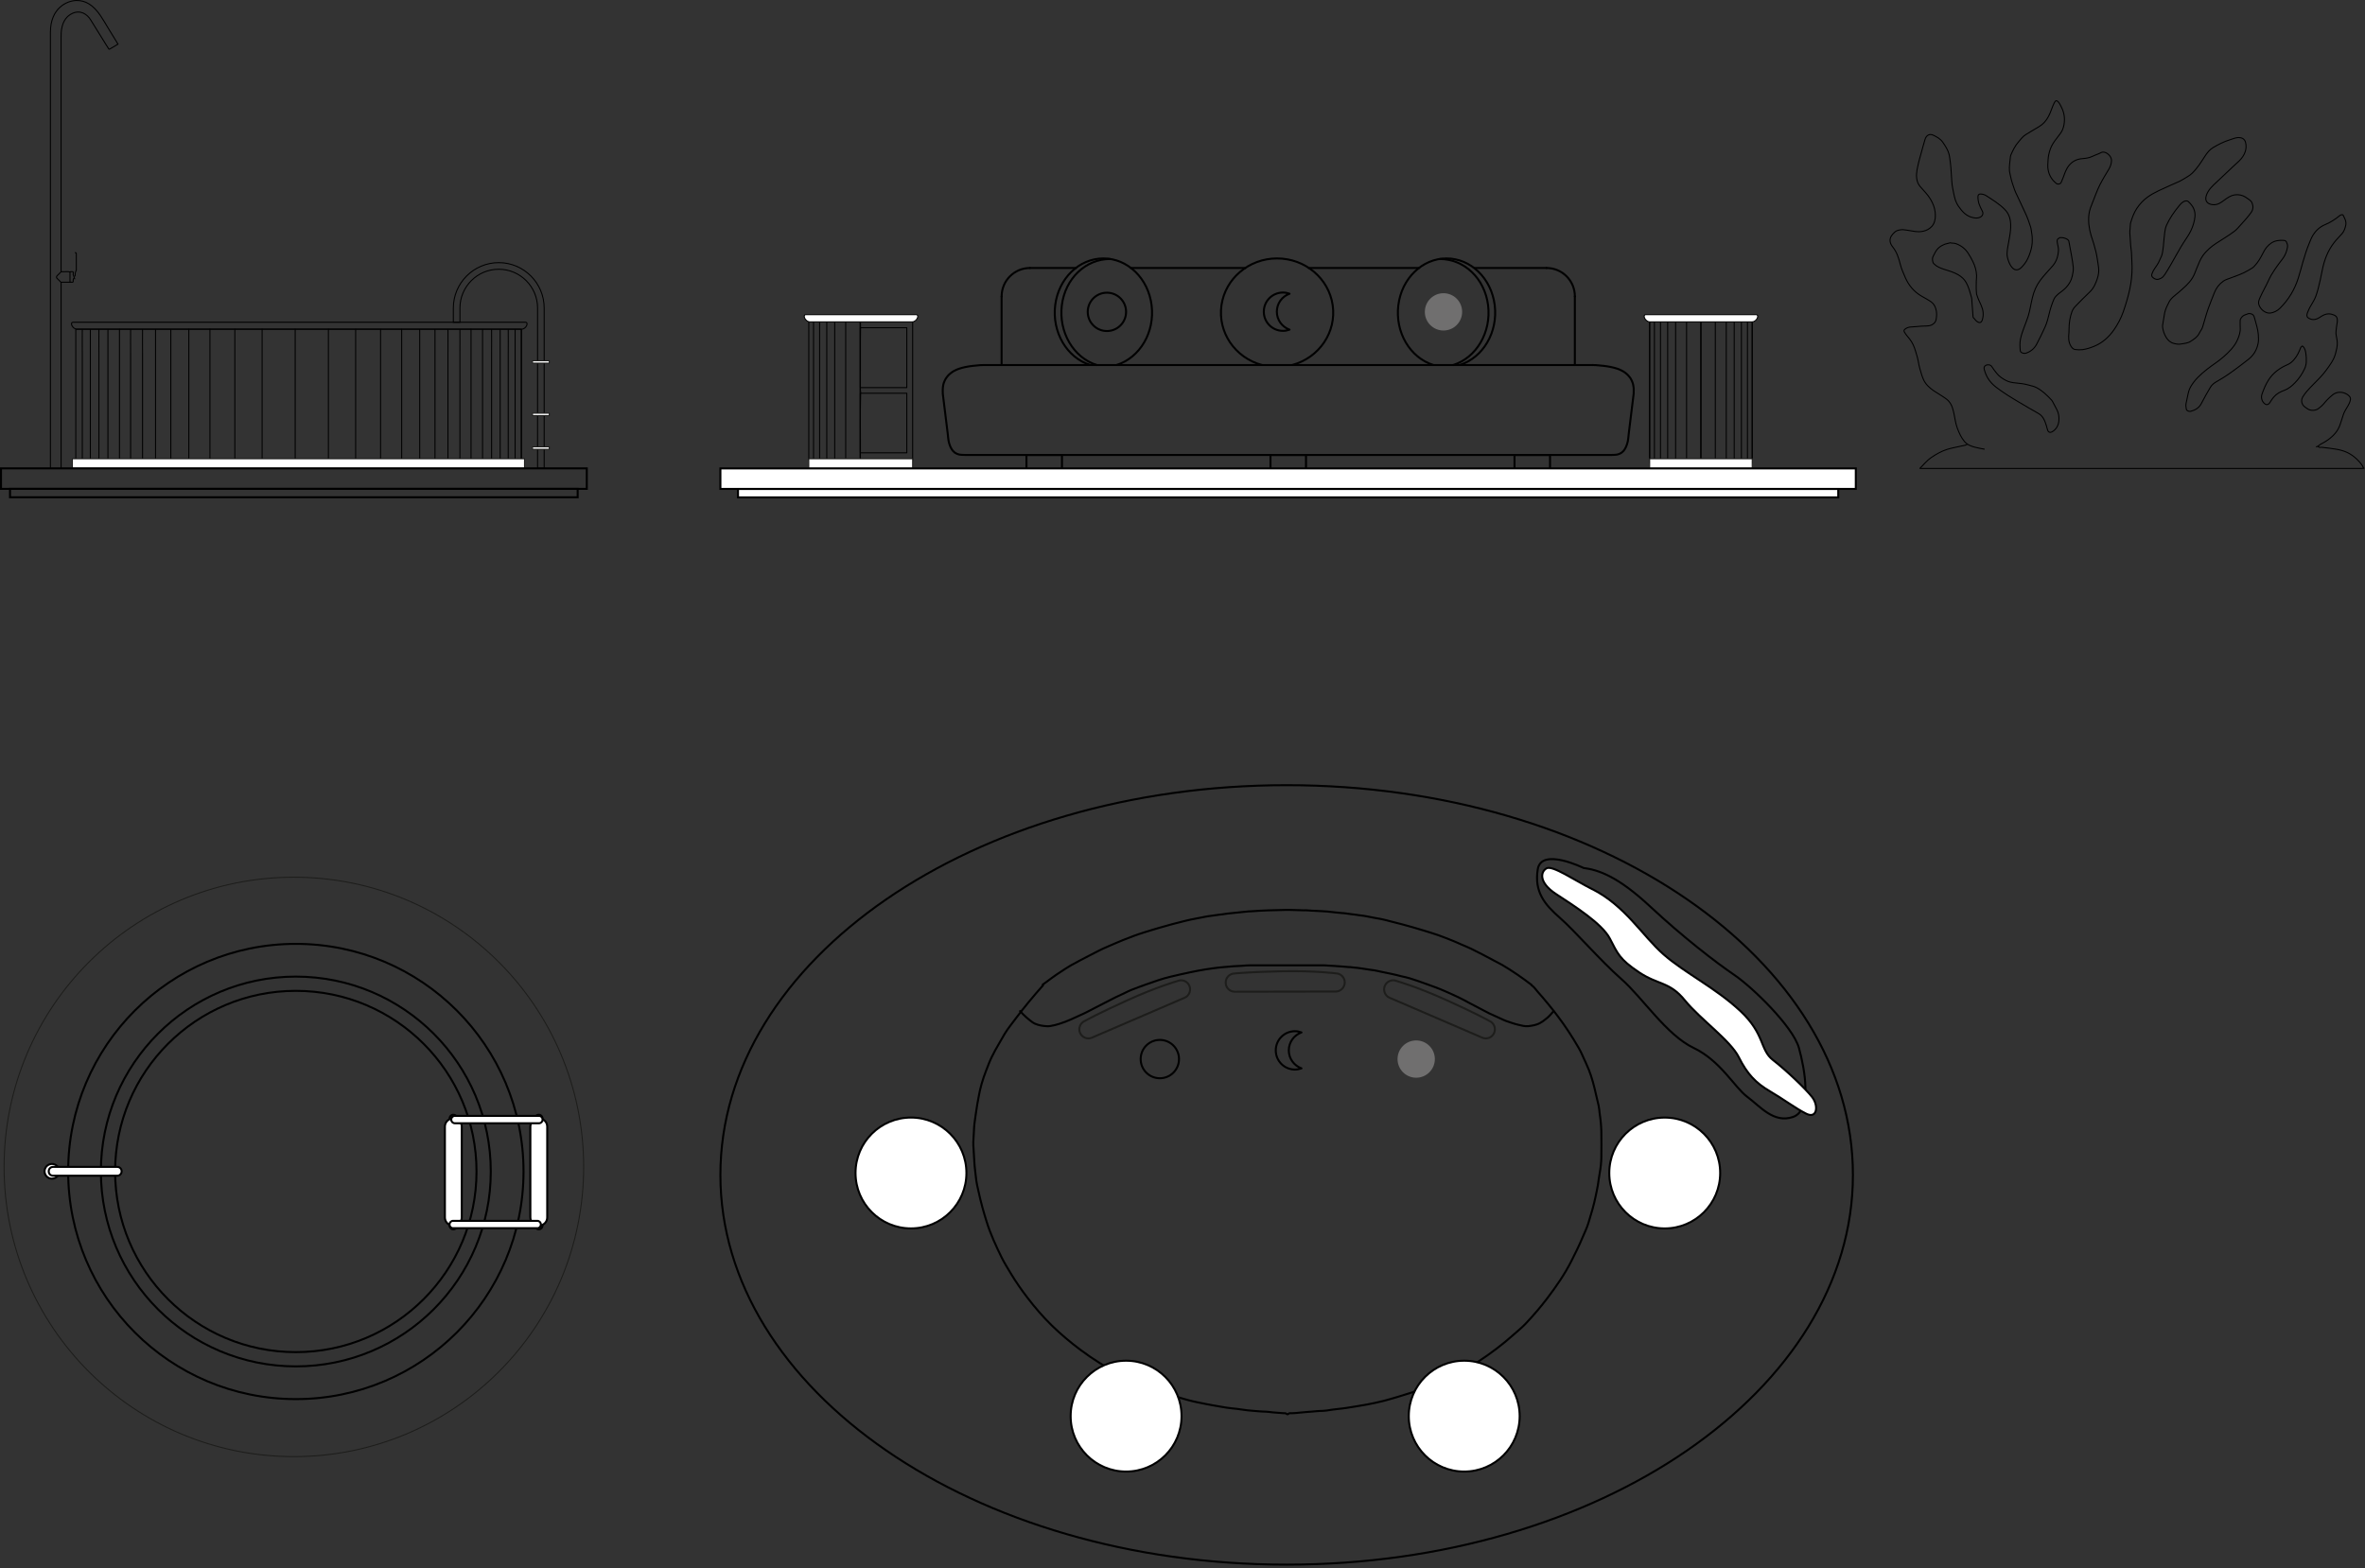 <svg width="588" height="390" viewBox="0 0 588 390" fill="none" xmlns="http://www.w3.org/2000/svg">
<rect x="0" y="0" width="588" height="390" fill="#333333" stroke="none"/>
<path d="M363.526 77.56C363.526 74.996 361.452 72.922 358.888 72.922C356.324 72.922 354.25 74.996 354.25 77.56C354.25 80.124 356.324 82.198 358.888 82.198C361.452 82.198 363.526 80.124 363.526 77.56Z" fill="#706F6F"/>
<path d="M129.238 114.912V115.474" stroke="black" stroke-width="0.25" stroke-linecap="round" stroke-linejoin="round"/>
<path d="M29.345 10.986C29.186 10.741 29.042 10.496 28.898 10.251C28.279 9.243 27.659 8.235 27.04 7.226C26.349 6.103 25.701 4.936 24.952 3.841C23.065 1.105 21.192 0.111 19.031 0.125C16.669 0.154 12.535 1.969 12.535 8.033C12.535 44.058 12.535 80.4 12.535 116.424" stroke="black" stroke-width="0.25" stroke-linecap="round" stroke-linejoin="round"/>
<path d="M29.287 10.986C28.812 11.346 28.264 11.605 27.76 11.922C27.63 12.008 27.501 12.08 27.357 12.152C27.141 12.282 27.097 12.282 26.982 12.08C26.651 11.519 26.291 10.971 25.945 10.424C24.836 8.609 23.683 6.808 22.574 4.993C21.696 3.553 20.039 2.386 17.98 3.337C15.027 4.691 15.185 8.422 15.185 9.3C15.185 28.616 15.185 47.932 15.185 67.248C15.185 67.335 15.157 67.436 15.229 67.522" stroke="black" stroke-width="0.25" stroke-linecap="round" stroke-linejoin="round"/>
<path d="M18.574 69.351C18.415 69.077 18.415 68.731 18.243 68.443C18.142 68.285 18.214 68.04 18.214 67.838C18.214 67.593 18.185 67.565 17.94 67.565C17.753 67.565 17.566 67.521 17.407 67.637C16.946 67.493 16.471 67.593 15.995 67.579C15.751 67.565 15.52 67.593 15.275 67.579C15.189 67.579 15.175 67.608 15.146 67.637C14.815 67.954 14.497 68.27 14.18 68.602C13.993 68.789 14.008 69.034 14.195 69.236C14.526 69.567 14.872 69.912 15.189 70.229V116.452" stroke="black" stroke-width="0.25" stroke-linecap="round" stroke-linejoin="round"/>
<path d="M18.57 68.707C18.671 68.606 18.714 68.491 18.7 68.347C18.657 67.972 18.743 67.641 18.93 67.31C18.974 67.223 18.973 67.137 18.973 67.036C18.973 65.725 18.973 64.415 18.973 63.104C18.973 62.921 18.882 62.83 18.7 62.83" stroke="black" stroke-width="0.25" stroke-linecap="round" stroke-linejoin="round"/>
<path d="M18.355 69.236C18.226 69.337 18.182 69.481 18.196 69.64C18.196 69.769 18.196 69.899 18.196 70.014C18.196 70.129 18.139 70.187 18.038 70.187C17.995 70.187 17.952 70.187 17.909 70.187C17.088 70.187 16.267 70.187 15.445 70.187C15.373 70.187 15.287 70.187 15.215 70.216" stroke="black" stroke-width="0.25" stroke-linecap="round" stroke-linejoin="round"/>
<path d="M17.402 67.668V70.131" stroke="black" stroke-width="0.25" stroke-linecap="round" stroke-linejoin="round"/>
<path d="M256.098 66.647H267.492" stroke="black" stroke-width="0.5" stroke-linecap="round" stroke-linejoin="round"/>
<path d="M281.148 66.647H309.64" stroke="black" stroke-width="0.5" stroke-linecap="round" stroke-linejoin="round"/>
<path d="M325.367 66.647H352.836" stroke="black" stroke-width="0.5" stroke-linecap="round" stroke-linejoin="round"/>
<path d="M366.648 66.647H384.481" stroke="black" stroke-width="0.5" stroke-linecap="round" stroke-linejoin="round"/>
<path d="M256.093 66.647C252.19 66.647 249.035 69.801 249.035 73.705" stroke="black" stroke-width="0.5" stroke-linecap="round" stroke-linejoin="round"/>
<path d="M249.023 90.788V73.705" stroke="black" stroke-width="0.5" stroke-linecap="round" stroke-linejoin="round"/>
<path d="M396.005 90.785H244.56L243.681 90.814L242.788 90.9L241.909 90.987L241.017 91.102L240.138 91.26L239.691 91.361L239.259 91.462L238.827 91.592L238.395 91.721L237.977 91.88L237.574 92.067L237.17 92.269L236.796 92.499L236.436 92.758L236.09 93.047L235.759 93.364L235.471 93.709L235.211 94.069L234.981 94.458L234.794 94.862L234.635 95.279L234.52 95.726L234.448 96.172L234.405 96.605L234.391 97.051L234.405 97.944L235.615 107.739L235.716 108.704L235.773 109.179L235.845 109.669L235.96 110.144L236.105 110.62L236.292 111.095L236.392 111.311L236.522 111.542L236.638 111.743L236.781 111.945L236.94 112.147L237.113 112.305L237.286 112.478L237.473 112.622L237.689 112.737L237.905 112.852L238.136 112.939L238.366 113.011L238.611 113.068L238.856 113.097L239.331 113.126L239.821 113.14H400.759" stroke="black" stroke-width="0.5" stroke-linecap="round" stroke-linejoin="round"/>
<path d="M315.875 113.141H324.705V117.059H315.875V113.141Z" stroke="black" stroke-width="0.5" stroke-linecap="round" stroke-linejoin="round"/>
<path d="M255.203 113.141H264.033V117.059H255.203V113.141Z" stroke="black" stroke-width="0.5" stroke-linecap="round" stroke-linejoin="round"/>
<path d="M275.984 64.412C269.935 64.412 264.821 69.252 264 75.936C263.179 82.619 266.881 88.957 272.701 90.786" stroke="black" stroke-width="0.5" stroke-linecap="round" stroke-linejoin="round"/>
<path d="M321.303 90.771C328.015 88.942 332.293 82.604 331.343 75.921C330.392 69.237 324.486 64.268 317.515 64.268C310.543 64.268 304.652 69.237 303.686 75.921C302.736 82.604 307.014 88.942 313.727 90.771" stroke="black" stroke-width="0.5" stroke-linecap="round" stroke-linejoin="round"/>
<path d="M357.992 64.412C364.042 64.412 369.155 69.252 369.976 75.936C370.797 82.619 367.095 88.957 361.276 90.786" stroke="black" stroke-width="0.5" stroke-linecap="round" stroke-linejoin="round"/>
<path d="M356.36 90.771C350.541 88.942 346.824 82.604 347.66 75.921C348.481 69.237 353.609 64.268 359.645 64.268C365.694 64.268 370.808 69.237 371.629 75.921C372.45 82.604 368.748 88.942 362.929 90.771" stroke="black" stroke-width="0.5" stroke-linecap="round" stroke-linejoin="round"/>
<path d="M277.617 90.771C283.436 88.942 287.152 82.604 286.317 75.921C285.496 69.237 280.368 64.268 274.333 64.268C268.297 64.268 263.169 69.237 262.348 75.921C261.527 82.604 265.229 88.942 271.048 90.771" stroke="black" stroke-width="0.5" stroke-linecap="round" stroke-linejoin="round"/>
<path d="M391.554 73.705C391.554 69.801 388.4 66.647 384.496 66.647" stroke="black" stroke-width="0.5" stroke-linecap="round" stroke-linejoin="round"/>
<path d="M391.551 90.788V73.705" stroke="black" stroke-width="0.5" stroke-linecap="round" stroke-linejoin="round"/>
<path d="M396 90.785L396.893 90.814L397.786 90.9L398.68 90.987L399.558 91.102L400.437 91.26L400.883 91.361L401.315 91.462L401.748 91.592L402.179 91.721L402.597 91.88L403.001 92.067L403.404 92.269L403.779 92.499L404.153 92.758L404.484 93.047L404.816 93.364L405.104 93.709L405.377 94.069L405.593 94.458L405.78 94.862L405.939 95.279L406.054 95.726L406.127 96.172L406.184 96.605V97.051L406.169 97.944L404.96 107.739L404.859 108.704L404.801 109.179L404.729 109.669L404.614 110.144L404.47 110.62L404.282 111.095L404.182 111.311L404.052 111.542L403.937 111.743L403.793 111.945L403.649 112.147L403.462 112.305L403.289 112.478L403.102 112.622L402.886 112.737L402.67 112.852L402.439 112.939L402.208 113.011L401.964 113.068L401.719 113.097L401.243 113.126L400.754 113.14" stroke="black" stroke-width="0.5" stroke-linecap="round" stroke-linejoin="round"/>
<path d="M385.376 113.141H376.547V117.059H385.376V113.141Z" stroke="black" stroke-width="0.5" stroke-linecap="round" stroke-linejoin="round"/>
<path d="M380.821 245.041C381.441 245.473 381.829 246.107 382.319 246.654C384.048 248.599 385.69 250.601 387.26 252.675C389.19 255.21 390.919 257.875 392.517 260.641C393.238 261.88 393.756 263.248 394.376 264.544C395.283 266.474 395.917 268.491 396.421 270.565C396.781 272.049 397.141 273.532 397.472 275.031C397.602 275.607 397.631 276.212 397.703 276.802C397.804 277.609 397.948 278.416 398.006 279.222C398.063 279.957 398.121 280.691 398.135 281.426C398.149 283.572 398.178 285.718 398.135 287.879C398.106 289.132 397.977 290.4 397.746 291.639C397.559 292.661 397.43 293.713 397.271 294.75C397.127 295.657 396.911 296.536 396.738 297.429C396.277 299.719 395.6 301.966 394.909 304.199C394.534 305.423 393.958 306.561 393.468 307.742C392.633 309.759 391.654 311.704 390.674 313.648C389.018 316.918 386.928 319.928 384.725 322.838C383.011 325.099 381.182 327.231 379.237 329.277C378.359 330.199 377.35 331.005 376.399 331.855C373.619 334.347 370.652 336.58 367.541 338.625C366.374 339.388 365.135 340.008 363.925 340.699C362.269 341.65 360.554 342.485 358.826 343.278C356.291 344.43 353.713 345.481 351.048 346.302C348.743 347.023 346.439 347.757 344.105 348.377C342.694 348.751 341.253 349.025 339.813 349.313C338.142 349.644 336.442 349.846 334.757 350.148C334.08 350.264 333.36 350.321 332.668 350.408C331.718 350.523 330.767 350.624 329.816 350.797C329.341 350.883 328.851 350.869 328.361 350.897C327.655 350.926 326.964 350.984 326.273 351.056C325.193 351.157 324.112 351.2 323.046 351.329C322.427 351.401 321.793 351.459 321.174 351.474C320.886 351.474 320.569 351.373 320.309 351.646C320.223 351.747 319.993 351.747 319.892 351.646C319.647 351.401 319.359 351.488 319.071 351.459C317.875 351.344 316.665 351.315 315.47 351.142C314.995 351.085 314.504 351.07 314.015 351.056C313.294 351.027 312.575 350.955 311.869 350.897C310.76 350.811 309.636 350.71 308.527 350.523C307.864 350.408 307.173 350.336 306.496 350.278C305.473 350.192 304.451 350.004 303.442 349.831C302.708 349.702 301.973 349.558 301.238 349.443C300.244 349.284 299.279 349.054 298.285 348.866C296.355 348.506 294.454 347.973 292.581 347.368C290.349 346.663 288.102 345.971 285.912 345.121C283.478 344.185 281.116 343.105 278.768 341.952C275.167 340.209 271.825 338.078 268.627 335.701C266.121 333.828 263.73 331.812 261.483 329.622C259.322 327.505 257.348 325.215 255.505 322.809C254.007 320.865 252.595 318.834 251.328 316.731C250.55 315.42 249.729 314.138 249.052 312.769C247.626 309.874 246.272 306.936 245.307 303.853C244.529 301.376 243.837 298.884 243.29 296.334C243.06 295.297 242.8 294.26 242.685 293.209C242.599 292.517 242.527 291.811 242.44 291.12C242.239 289.564 242.21 288.009 242.095 286.453C242.009 285.358 241.937 284.264 242.037 283.169C242.153 281.959 242.123 280.72 242.267 279.51C242.368 278.574 242.541 277.638 242.656 276.716C242.815 275.419 243.074 274.137 243.305 272.841C243.694 270.594 244.328 268.419 245.163 266.287C245.61 265.149 246.027 263.997 246.56 262.902C247.136 261.735 247.756 260.583 248.433 259.46C248.894 258.696 249.311 257.904 249.772 257.141C250.579 255.801 251.587 254.591 252.523 253.323C254.67 250.457 256.96 247.72 259.336 245.041" stroke="black" stroke-width="0.5" stroke-linecap="round" stroke-linejoin="round"/>
<path d="M386.279 251.464C385.789 251.983 385.358 252.559 384.825 253.02C383.989 253.711 383.154 254.431 382.088 254.777C381.627 254.921 381.166 255.051 380.69 255.108C380.431 255.137 380.172 255.18 379.913 255.209C379.077 255.295 378.285 255.036 377.493 254.863C376.456 254.633 375.462 254.244 374.453 253.913C373.992 253.754 373.561 253.524 373.114 253.322C372.164 252.876 371.184 252.458 370.233 252.011C369.47 251.637 368.72 251.234 367.971 250.83C367.107 250.369 366.228 249.923 365.364 249.462C364.442 248.972 363.535 248.468 362.599 248.021C361.504 247.488 360.38 247.013 359.271 246.509C357.658 245.789 355.987 245.213 354.316 244.608C353.034 244.132 351.738 243.686 350.428 243.282C349.779 243.081 349.116 242.966 348.468 242.807C347.589 242.577 346.697 242.361 345.804 242.173C344.925 241.986 344.047 241.799 343.168 241.626C342.678 241.525 342.202 241.395 341.713 241.323C341.309 241.251 340.892 241.208 340.474 241.151C339.912 241.064 339.336 240.992 338.774 240.891C338.342 240.819 337.896 240.762 337.464 240.704C336.989 240.646 336.513 240.646 336.038 240.56C335.821 240.517 335.605 240.517 335.389 240.517C334.885 240.488 334.381 240.445 333.892 240.387C332.682 240.258 331.457 240.243 330.233 240.142C329.801 240.114 329.354 240.07 328.922 240.07C322.944 240.07 316.966 240.07 310.988 240.07C310.196 240.07 309.39 240.142 308.598 240.214C308.267 240.243 307.921 240.258 307.575 240.258C306.956 240.258 306.351 240.344 305.746 240.387C305.141 240.43 304.521 240.474 303.916 240.546C303.196 240.632 302.476 240.675 301.77 240.791C301.107 240.906 300.445 240.978 299.782 241.079C298.472 241.266 297.175 241.554 295.879 241.813C294.222 242.145 292.594 242.548 290.967 242.922C288.907 243.398 286.92 244.147 284.917 244.838C283.707 245.256 282.512 245.731 281.316 246.178C280.769 246.394 280.236 246.667 279.703 246.927C278.911 247.301 278.104 247.661 277.312 248.05C275.626 248.9 273.97 249.779 272.285 250.629C271.392 251.089 270.499 251.579 269.591 252.011C268.511 252.53 267.402 252.991 266.321 253.509C265.356 253.956 264.362 254.302 263.354 254.633C262.619 254.878 261.856 255.051 261.093 255.18C260.632 255.267 260.127 255.209 259.638 255.166C259.105 255.108 258.572 255.022 258.053 254.863C257.549 254.719 257.06 254.503 256.627 254.186C255.533 253.38 254.525 252.472 253.617 251.464" stroke="black" stroke-width="0.5" stroke-linecap="round" stroke-linejoin="round"/>
<path d="M380.758 244.923C379.606 244.073 378.468 243.194 377.287 242.402C376.019 241.552 374.766 240.717 373.441 239.953C372.721 239.55 371.972 239.175 371.237 238.786C369.437 237.821 367.636 236.871 365.807 235.978C365.014 235.589 364.179 235.257 363.372 234.912C362.724 234.638 362.09 234.321 361.428 234.062C360.131 233.558 358.864 233.01 357.553 232.564C356.271 232.117 354.96 231.728 353.65 231.325C352.022 230.821 350.38 230.36 348.738 229.914C347.686 229.625 346.635 229.381 345.598 229.107C344.878 228.92 344.157 228.718 343.422 228.574C342.817 228.459 342.198 228.358 341.593 228.243C340.873 228.099 340.153 227.983 339.447 227.825C339.03 227.739 338.583 227.71 338.165 227.652C337.704 227.58 337.229 227.522 336.768 227.45C336.451 227.407 336.119 227.378 335.803 227.335C335.327 227.263 334.852 227.22 334.377 227.134C334.175 227.09 333.959 227.105 333.757 227.09C333.167 227.047 332.591 226.961 332.014 226.917C331.352 226.86 330.689 226.773 330.027 226.701C329.134 226.615 328.241 226.601 327.333 226.543C326.512 226.485 325.706 226.485 324.885 226.399C324.64 226.37 324.395 226.399 324.165 226.399C322.609 226.37 321.053 226.269 319.483 226.298C318.028 226.327 316.574 226.356 315.133 226.413C313.981 226.457 312.843 226.514 311.69 226.601C311.258 226.629 310.811 226.644 310.379 226.673C309.89 226.701 309.415 226.773 308.925 226.817C308.565 226.86 308.19 226.889 307.83 226.932C307.369 226.989 306.908 227.033 306.462 227.076C306.073 227.119 305.684 227.148 305.309 227.191C304.834 227.263 304.359 227.306 303.883 227.393C303.581 227.45 303.264 227.465 302.947 227.508C302.472 227.58 301.996 227.623 301.521 227.71C301.233 227.767 300.931 227.782 300.642 227.825C300.11 227.897 299.591 228.012 299.058 228.113C298.539 228.214 298.021 228.315 297.502 228.415C296.609 228.588 295.716 228.747 294.837 228.977C293.742 229.265 292.633 229.525 291.539 229.813C290.501 230.086 289.479 230.389 288.457 230.677C287.103 231.051 285.763 231.498 284.423 231.901C282.622 232.449 280.88 233.14 279.123 233.831C277.798 234.35 276.515 234.955 275.204 235.502C273.606 236.165 272.107 237.029 270.566 237.793C269.082 238.542 267.614 239.334 266.159 240.14C265.251 240.645 264.402 241.264 263.523 241.826C262.183 242.661 260.944 243.655 259.662 244.577C259.518 244.678 259.36 244.764 259.23 244.894" stroke="black" stroke-width="0.5" stroke-linecap="round" stroke-linejoin="round"/>
<path d="M12.908 293.133C13.918 293.133 14.737 292.314 14.737 291.304C14.737 290.294 13.918 289.475 12.908 289.475C11.897 289.475 11.078 290.294 11.078 291.304C11.078 292.314 11.897 293.133 12.908 293.133Z" fill="white" stroke="black" stroke-width="0.5" stroke-linecap="round" stroke-linejoin="round"/>
<path d="M73.553 347.957C104.817 347.957 130.162 322.613 130.162 291.349C130.162 260.085 104.817 234.74 73.553 234.74C42.289 234.74 16.945 260.085 16.945 291.349C16.945 322.613 42.289 347.957 73.553 347.957Z" stroke="black" stroke-width="0.5" stroke-linecap="round" stroke-linejoin="round"/>
<path d="M73.552 339.821C100.321 339.821 122.022 318.12 122.022 291.351C122.022 264.582 100.321 242.881 73.552 242.881C46.783 242.881 25.082 264.582 25.082 291.351C25.082 318.12 46.783 339.821 73.552 339.821Z" stroke="black" stroke-width="0.5" stroke-linecap="round" stroke-linejoin="round"/>
<path d="M73.548 336.275C98.36 336.275 118.474 316.161 118.474 291.349C118.474 266.536 98.36 246.422 73.548 246.422C48.735 246.422 28.621 266.536 28.621 291.349C28.621 316.161 48.735 336.275 73.548 336.275Z" stroke="black" stroke-width="0.5" stroke-linecap="round" stroke-linejoin="round"/>
<path d="M12.121 291.262V291.349C12.121 291.93 12.592 292.4 13.173 292.4H29.176C29.756 292.4 30.227 291.93 30.227 291.349V291.262C30.227 290.682 29.756 290.211 29.176 290.211H13.173C12.592 290.211 12.121 290.682 12.121 291.262Z" fill="white" stroke="black" stroke-width="0.5" stroke-linecap="round" stroke-linejoin="round"/>
<path d="M112.748 277.248H112.676C112.191 277.248 111.797 277.641 111.797 278.127V304.846C111.797 305.332 112.191 305.725 112.676 305.725H112.748C113.233 305.725 113.626 305.332 113.626 304.846V278.127C113.626 277.641 113.233 277.248 112.748 277.248Z" stroke="black" stroke-width="0.5" stroke-linecap="round" stroke-linejoin="round"/>
<path d="M112.789 278.17H112.63C111.516 278.17 110.613 279.073 110.613 280.186V302.787C110.613 303.9 111.516 304.803 112.63 304.803H112.789C113.902 304.803 114.805 303.9 114.805 302.787V280.186C114.805 279.073 113.902 278.17 112.789 278.17Z" fill="white" stroke="black" stroke-width="0.5" stroke-linecap="round" stroke-linejoin="round"/>
<path d="M133.92 305.725H133.992C134.477 305.725 134.871 305.331 134.871 304.846V278.126C134.871 277.641 134.477 277.248 133.992 277.248H133.92C133.435 277.248 133.042 277.641 133.042 278.126V304.846C133.042 305.331 133.435 305.725 133.92 305.725Z" stroke="black" stroke-width="0.5" stroke-linecap="round" stroke-linejoin="round"/>
<path d="M133.879 304.803H134.038C135.152 304.803 136.055 303.9 136.055 302.786V280.186C136.055 279.072 135.152 278.169 134.038 278.169H133.879C132.766 278.169 131.863 279.072 131.863 280.186V302.786C131.863 303.9 132.766 304.803 133.879 304.803Z" fill="white" stroke="black" stroke-width="0.5" stroke-linecap="round" stroke-linejoin="round"/>
<path d="M111.77 304.5V304.572C111.77 305.057 112.163 305.451 112.648 305.451H133.592C134.077 305.451 134.47 305.057 134.47 304.572V304.5C134.47 304.015 134.077 303.622 133.592 303.622H112.648C112.163 303.622 111.77 304.015 111.77 304.5Z" fill="white" stroke="black" stroke-width="0.5" stroke-linecap="round" stroke-linejoin="round"/>
<path d="M134.898 278.472V278.401C134.898 277.915 134.505 277.521 134.02 277.521H113.076C112.591 277.521 112.197 277.915 112.197 278.401V278.472C112.197 278.958 112.591 279.351 113.076 279.351H134.02C134.505 279.351 134.898 278.958 134.898 278.472Z" fill="white" stroke="black" stroke-width="0.5" stroke-linecap="round" stroke-linejoin="round"/>
<path d="M413.894 305.511C421.507 305.511 427.679 299.339 427.679 291.726C427.679 284.113 421.507 277.941 413.894 277.941C406.281 277.941 400.109 284.113 400.109 291.726C400.109 299.339 406.281 305.511 413.894 305.511Z" fill="white" stroke="black" stroke-width="0.5" stroke-linecap="round" stroke-linejoin="round"/>
<path d="M364.042 365.978C371.655 365.978 377.828 359.806 377.828 352.193C377.828 344.58 371.655 338.408 364.042 338.408C356.429 338.408 350.258 344.58 350.258 352.193C350.258 359.806 356.429 365.978 364.042 365.978Z" fill="white" stroke="black" stroke-width="0.5" stroke-linecap="round" stroke-linejoin="round"/>
<path d="M279.976 365.978C287.589 365.978 293.76 359.806 293.76 352.193C293.76 344.58 287.589 338.408 279.976 338.408C272.363 338.408 266.191 344.58 266.191 352.193C266.191 359.806 272.363 365.978 279.976 365.978Z" fill="white" stroke="black" stroke-width="0.5" stroke-linecap="round" stroke-linejoin="round"/>
<path d="M226.492 305.505C234.105 305.505 240.277 299.333 240.277 291.72C240.277 284.107 234.105 277.936 226.492 277.936C218.879 277.936 212.707 284.107 212.707 291.72C212.707 299.333 218.879 305.505 226.492 305.505Z" fill="white" stroke="black" stroke-width="0.5" stroke-linecap="round" stroke-linejoin="round"/>
<path d="M275.205 82.329C277.839 82.329 279.973 80.194 279.973 77.561C279.973 74.928 277.839 72.793 275.205 72.793C272.572 72.793 270.438 74.928 270.438 77.561C270.438 80.194 272.572 82.329 275.205 82.329Z" stroke="black" stroke-width="0.5" stroke-linecap="round" stroke-linejoin="round"/>
<path d="M317.456 77.518C317.456 75.458 318.766 73.715 320.61 73.052C320.106 72.865 319.559 72.75 318.983 72.75C316.347 72.75 314.215 74.882 314.215 77.518C314.215 80.154 316.347 82.286 318.983 82.286C319.559 82.286 320.106 82.17 320.61 81.983C318.781 81.32 317.456 79.578 317.456 77.518Z" stroke="black" stroke-width="0.5" stroke-linecap="round" stroke-linejoin="round"/>
<path d="M356.741 263.392C356.741 260.828 354.667 258.754 352.103 258.754C349.539 258.754 347.465 260.828 347.465 263.392C347.465 265.956 349.539 268.03 352.103 268.03C354.667 268.03 356.741 265.956 356.741 263.392Z" fill="#706F6F"/>
<path d="M288.366 268.161C290.999 268.161 293.133 266.026 293.133 263.393C293.133 260.76 290.999 258.625 288.366 258.625C285.732 258.625 283.598 260.76 283.598 263.393C283.598 266.026 285.732 268.161 288.366 268.161Z" stroke="black" stroke-width="0.5" stroke-linecap="round" stroke-linejoin="round"/>
<path d="M320.428 261.231C320.428 259.171 321.739 257.428 323.583 256.765C323.079 256.578 322.532 256.463 321.955 256.463C319.319 256.463 317.188 258.595 317.188 261.231C317.188 263.867 319.319 265.998 321.955 265.998C322.532 265.998 323.079 265.883 323.583 265.696C321.754 265.033 320.428 263.291 320.428 261.231Z" stroke="black" stroke-width="0.5" stroke-linecap="round" stroke-linejoin="round"/>
<path d="M319.896 389.125C397.65 389.125 460.683 345.73 460.683 292.199C460.683 238.669 397.65 195.273 319.896 195.273C242.142 195.273 179.109 238.669 179.109 292.199C179.109 345.73 242.142 389.125 319.896 389.125Z" stroke="black" stroke-width="0.5" stroke-linecap="round" stroke-linejoin="round"/>
<path d="M18.959 81.867C18.887 81.867 18.844 81.925 18.844 81.997C18.844 82.054 18.844 82.098 18.844 82.155C18.844 92.987 18.844 103.819 18.844 114.651C18.844 114.843 18.94 114.939 19.132 114.939H129.338C129.53 114.939 129.627 114.843 129.627 114.651V82.155C129.627 81.963 129.53 81.867 129.338 81.867C92.55 81.867 55.761 81.867 18.973 81.867" stroke="black" stroke-width="0.25" stroke-linecap="round" stroke-linejoin="round"/>
<path d="M108.148 81.953V114.795" stroke="black" stroke-width="0.25" stroke-linecap="round" stroke-linejoin="round"/>
<path d="M104.349 81.969C104.32 82.041 104.349 82.113 104.349 82.185C104.349 92.988 104.349 103.647 104.349 114.45C104.349 114.565 104.349 114.666 104.349 114.781" stroke="black" stroke-width="0.25" stroke-linecap="round" stroke-linejoin="round"/>
<path d="M111.371 81.969C111.4 83.985 111.371 85.844 111.371 87.86C111.371 96.719 111.371 105.592 111.371 114.45C111.371 114.565 111.371 114.666 111.371 114.781" stroke="black" stroke-width="0.25" stroke-linecap="round" stroke-linejoin="round"/>
<path d="M114.344 81.969C114.373 83.985 114.344 85.844 114.344 87.86C114.344 96.719 114.344 105.592 114.344 114.45C114.344 114.565 114.344 114.666 114.344 114.781" stroke="black" stroke-width="0.25" stroke-linecap="round" stroke-linejoin="round"/>
<path d="M122.223 81.998C122.251 84.015 122.223 85.858 122.223 87.875C122.223 96.734 122.223 105.607 122.223 114.465C122.223 114.58 122.223 114.681 122.223 114.796" stroke="black" stroke-width="0.25" stroke-linecap="round" stroke-linejoin="round"/>
<path d="M124.352 81.998C124.38 82.07 124.352 81.984 124.352 82.056C124.352 92.859 124.352 103.662 124.352 114.465C124.352 114.58 124.352 114.681 124.352 114.796" stroke="black" stroke-width="0.25" stroke-linecap="round" stroke-linejoin="round"/>
<path d="M126.359 81.998C126.388 84.015 126.359 85.858 126.359 87.875C126.359 96.734 126.359 105.607 126.359 114.465C126.359 114.58 126.359 114.681 126.359 114.796" stroke="black" stroke-width="0.25" stroke-linecap="round" stroke-linejoin="round"/>
<path d="M128.067 81.998C128.039 82.07 128.067 81.984 128.067 82.056C128.067 92.859 128.067 103.662 128.067 114.465C128.067 114.58 128.067 114.681 128.067 114.796" stroke="black" stroke-width="0.25" stroke-linecap="round" stroke-linejoin="round"/>
<path d="M119.977 81.969C119.991 82.055 119.977 81.998 119.977 82.084C119.977 92.887 119.977 103.69 119.977 114.493C119.977 114.58 119.977 114.666 119.977 114.767" stroke="black" stroke-width="0.25" stroke-linecap="round" stroke-linejoin="round"/>
<path d="M129.629 81.867C129.629 92.742 129.629 103.617 129.629 114.493C129.629 114.579 129.629 114.666 129.629 114.766" stroke="black" stroke-width="0.25" stroke-linecap="round" stroke-linejoin="round"/>
<path d="M94.621 81.867C94.621 92.742 94.621 103.617 94.621 114.493C94.621 114.579 94.621 114.666 94.621 114.766" stroke="black" stroke-width="0.25" stroke-linecap="round" stroke-linejoin="round"/>
<path d="M117.109 81.867C117.109 92.742 117.109 103.617 117.109 114.493C117.109 114.579 117.109 114.666 117.109 114.766" stroke="black" stroke-width="0.25" stroke-linecap="round" stroke-linejoin="round"/>
<path d="M81.652 81.867V114.723" stroke="black" stroke-width="0.25" stroke-linecap="round" stroke-linejoin="round"/>
<path d="M73.394 81.867V114.723" stroke="black" stroke-width="0.25" stroke-linecap="round" stroke-linejoin="round"/>
<path d="M88.426 81.867V114.723" stroke="black" stroke-width="0.25" stroke-linecap="round" stroke-linejoin="round"/>
<path d="M99.867 81.867V114.723" stroke="black" stroke-width="0.25" stroke-linecap="round" stroke-linejoin="round"/>
<path d="M38.668 81.953C38.668 92.944 38.668 103.804 38.668 114.795" stroke="black" stroke-width="0.25" stroke-linecap="round" stroke-linejoin="round"/>
<path d="M42.469 81.969C42.498 82.041 42.469 82.113 42.469 82.185C42.469 92.988 42.469 103.647 42.469 114.45C42.469 114.565 42.469 114.666 42.469 114.781" stroke="black" stroke-width="0.25" stroke-linecap="round" stroke-linejoin="round"/>
<path d="M35.439 81.969C35.41 83.985 35.439 85.844 35.439 87.86C35.439 96.719 35.439 105.592 35.439 114.45C35.439 114.565 35.439 114.666 35.439 114.781" stroke="black" stroke-width="0.25" stroke-linecap="round" stroke-linejoin="round"/>
<path d="M32.474 81.969C32.445 83.985 32.474 85.844 32.474 87.86C32.474 96.719 32.474 105.592 32.474 114.45C32.474 114.565 32.474 114.666 32.474 114.781" stroke="black" stroke-width="0.25" stroke-linecap="round" stroke-linejoin="round"/>
<path d="M24.595 81.998C24.566 84.015 24.595 85.858 24.595 87.875C24.595 96.734 24.595 105.607 24.595 114.465C24.595 114.58 24.595 114.681 24.595 114.796" stroke="black" stroke-width="0.25" stroke-linecap="round" stroke-linejoin="round"/>
<path d="M22.462 81.998C22.433 82.07 22.462 81.984 22.462 82.056C22.462 92.859 22.462 103.662 22.462 114.465C22.462 114.58 22.462 114.681 22.462 114.796" stroke="black" stroke-width="0.25" stroke-linecap="round" stroke-linejoin="round"/>
<path d="M20.462 81.998C20.433 84.015 20.462 85.858 20.462 87.875C20.462 96.734 20.462 105.607 20.462 114.465C20.462 114.58 20.462 114.681 20.462 114.796" stroke="black" stroke-width="0.25" stroke-linecap="round" stroke-linejoin="round"/>
<path d="M26.838 81.969C26.824 82.055 26.838 81.998 26.838 82.084C26.838 92.887 26.838 103.69 26.838 114.493C26.838 114.58 26.838 114.666 26.838 114.767" stroke="black" stroke-width="0.25" stroke-linecap="round" stroke-linejoin="round"/>
<path d="M52.195 81.867C52.195 92.742 52.195 103.617 52.195 114.493C52.195 114.579 52.195 114.666 52.195 114.766" stroke="black" stroke-width="0.25" stroke-linecap="round" stroke-linejoin="round"/>
<path d="M29.707 81.867C29.707 92.742 29.707 103.617 29.707 114.493C29.707 114.579 29.707 114.666 29.707 114.766" stroke="black" stroke-width="0.25" stroke-linecap="round" stroke-linejoin="round"/>
<path d="M65.168 81.867C65.168 92.814 65.168 103.762 65.168 114.723" stroke="black" stroke-width="0.25" stroke-linecap="round" stroke-linejoin="round"/>
<path d="M58.391 81.867C58.391 92.814 58.391 103.762 58.391 114.723" stroke="black" stroke-width="0.25" stroke-linecap="round" stroke-linejoin="round"/>
<path d="M46.949 81.867C46.949 92.814 46.949 103.762 46.949 114.723" stroke="black" stroke-width="0.25" stroke-linecap="round" stroke-linejoin="round"/>
<path d="M129.744 81.869H19.148C18.068 81.869 17.204 80.141 18.227 80.141C19.249 80.141 129.643 80.141 130.608 80.141C131.573 80.141 130.795 81.855 129.729 81.855L129.744 81.869Z" stroke="black" stroke-width="0.25" stroke-linecap="round" stroke-linejoin="round"/>
<path d="M135.297 116.482H133.655V76.611C133.655 71.296 129.319 66.96 124.004 66.96C118.688 66.96 114.353 71.296 114.353 76.611V80.155H112.711V76.611C112.711 70.389 117.781 65.318 124.004 65.318C130.226 65.318 135.297 70.389 135.297 76.611V116.482Z" stroke="black" stroke-width="0.25" stroke-miterlimit="10"/>
<path d="M136.561 102.768H132.398V103.358H136.561V102.768Z" fill="white" stroke="#1D1D1B" stroke-width="0.25" stroke-miterlimit="10"/>
<path d="M136.561 111.139H132.398V111.729H136.561V111.139Z" fill="white" stroke="#1D1D1B" stroke-width="0.25" stroke-miterlimit="10"/>
<path d="M130.406 114.09H17.996V116.481H130.406V114.09Z" fill="white" stroke="#1D1D1B" stroke-width="0.25" stroke-miterlimit="10"/>
<path d="M136.561 89.717H132.398V90.307H136.561V89.717Z" fill="white" stroke="#1D1D1B" stroke-width="0.25" stroke-miterlimit="10"/>
<path d="M393.727 215.87C397.328 216.331 402.153 217.872 410.291 225.463C418.43 233.054 426.712 239.435 431.163 242.446C435.614 245.456 445.798 255.294 447.267 260.638C448.737 265.982 450.595 276.166 445.769 277.794C440.944 279.421 437.616 275.143 434.433 272.795C431.25 270.448 427.807 263.822 421.066 260.61C414.325 257.397 408.333 248.063 403.104 243.483C397.875 238.888 391.638 231.599 387.807 228.243C383.975 224.887 381.454 221.776 382.319 216.216C383.183 210.67 393.727 215.87 393.727 215.87Z" stroke="black" stroke-width="0.5" stroke-linecap="round" stroke-linejoin="round"/>
<path d="M395.903 221.158C391.423 218.882 386.036 215.195 384.566 215.929C383.097 216.664 382.348 219.386 386.885 222.353C391.423 225.321 398.308 229.685 400.253 233.416C402.197 237.146 402.629 238.544 407.469 241.785C412.309 245.026 415.075 244.075 418.906 248.785C422.738 253.495 430.228 258.738 432.316 262.93C434.405 267.122 436.566 269.354 440.008 271.371C443.451 273.387 446.418 275.649 449.098 276.988C451.777 278.328 452.223 275.001 450.538 272.84C448.853 270.694 444.056 266.142 440.786 263.607C437.517 261.072 438.841 257.168 432.647 251.392C426.454 245.616 418.849 241.972 413.577 237.334C408.305 232.696 404.098 225.292 395.917 221.143L395.903 221.158Z" fill="white" stroke="black" stroke-width="0.5" stroke-linecap="round" stroke-linejoin="round"/>
<path d="M304.738 244.377C304.738 245.63 305.746 246.638 306.999 246.638L332.077 246.595C333.316 246.595 334.339 245.586 334.339 244.333C334.339 243.08 333.331 242.072 332.077 242.072C332.077 242.072 326.949 241.395 318.825 241.553C310.701 241.712 306.999 242.101 306.999 242.101C305.761 242.101 304.738 243.109 304.738 244.362V244.377Z" stroke="#1D1D1B" stroke-width="0.5" stroke-miterlimit="10"/>
<path d="M268.53 256.879C269.019 258.031 270.359 258.564 271.497 258.06L294.53 248.136C295.668 247.646 296.2 246.321 295.711 245.168C295.221 244.016 293.881 243.483 292.743 243.987C292.743 243.987 287.759 245.384 280.355 248.741C272.952 252.082 269.711 253.912 269.711 253.912C268.573 254.401 268.04 255.727 268.53 256.879Z" stroke="#1D1D1B" stroke-width="0.5" stroke-miterlimit="10"/>
<path d="M371.487 256.879C370.998 258.031 369.658 258.564 368.52 258.06L345.488 248.136C344.35 247.646 343.817 246.321 344.307 245.168C344.797 244.016 346.136 243.483 347.274 243.987C347.274 243.987 352.258 245.384 359.662 248.741C367.065 252.082 370.306 253.912 370.306 253.912C371.444 254.401 371.977 255.727 371.487 256.879Z" stroke="#1D1D1B" stroke-width="0.5" stroke-miterlimit="10"/>
<path d="M226.91 80.039V114.566" stroke="black" stroke-width="0.25" stroke-linecap="round" stroke-linejoin="round"/>
<path d="M213.93 80.039C213.93 80.5 213.973 80.961 213.959 81.407C213.872 86.607 213.959 91.807 213.916 97.007C213.916 97.194 214.002 97.353 213.988 97.54C213.829 102.855 213.959 108.761 213.916 114.076" stroke="black" stroke-width="0.25" stroke-linecap="round" stroke-linejoin="round"/>
<path d="M201.086 79.836V114.492" stroke="black" stroke-width="0.25" stroke-linecap="round" stroke-linejoin="round"/>
<path d="M202.266 79.922V114.002" stroke="black" stroke-width="0.25" stroke-linecap="round" stroke-linejoin="round"/>
<path d="M203.781 79.922V114.002" stroke="black" stroke-width="0.25" stroke-linecap="round" stroke-linejoin="round"/>
<path d="M205.562 79.922V114.002" stroke="black" stroke-width="0.25" stroke-linecap="round" stroke-linejoin="round"/>
<path d="M207.535 79.922V114.002" stroke="black" stroke-width="0.25" stroke-linecap="round" stroke-linejoin="round"/>
<path d="M210.276 79.922C210.276 79.922 210.262 80.066 210.262 80.152C210.262 91.517 210.262 102.248 210.262 113.628C210.262 113.714 210.262 113.8 210.262 113.901" stroke="black" stroke-width="0.25" stroke-linecap="round" stroke-linejoin="round"/>
<path d="M213.816 79.922C213.816 79.922 213.831 80.066 213.831 80.152C213.831 91.517 213.831 102.248 213.831 113.628C213.831 113.714 213.831 113.8 213.831 113.901" stroke="black" stroke-width="0.25" stroke-linecap="round" stroke-linejoin="round"/>
<path d="M225.455 81.51H213.902V96.404H225.455V81.51Z" stroke="black" stroke-width="0.25" stroke-linecap="round" stroke-linejoin="round"/>
<path d="M225.455 97.797H213.902V112.619H225.455V97.797Z" stroke="black" stroke-width="0.25" stroke-linecap="round" stroke-linejoin="round"/>
<path d="M226.913 114.092H201.086V116.483H226.913V114.092Z" fill="white" stroke="#1D1D1B" stroke-width="0.25" stroke-miterlimit="10"/>
<path d="M226.882 80.04H201.328C200.248 80.04 199.383 78.254 200.406 78.254C201.429 78.254 226.766 78.254 227.745 78.254C228.725 78.254 227.933 80.026 226.867 80.026L226.882 80.04Z" fill="white" stroke="black" stroke-width="0.25" stroke-linecap="round" stroke-linejoin="round"/>
<path d="M145.891 116.482H0.25V121.582H145.891V116.482Z" stroke="black" stroke-width="0.5" stroke-miterlimit="10"/>
<path d="M143.624 121.582H2.492V123.671H143.624V121.582Z" stroke="black" stroke-width="0.5" stroke-miterlimit="10"/>
<path d="M73.065 362.262C112.857 362.262 145.115 330.004 145.115 290.212C145.115 250.42 112.857 218.162 73.065 218.162C33.273 218.162 1.016 250.42 1.016 290.212C1.016 330.004 33.273 362.262 73.065 362.262Z" stroke="#1D1D1B" stroke-width="0.25" stroke-linecap="round" stroke-linejoin="round"/>
<path d="M575.909 111.11C576.37 111.053 576.628 110.65 577.017 110.448C577.622 110.145 578.228 109.8 578.79 109.396C580.187 108.388 581.31 107.178 581.843 105.493C582.117 104.643 582.39 103.793 582.678 102.943C582.909 102.266 583.37 101.647 583.73 100.999C584.004 100.523 584.248 100.034 584.364 99.472C584.436 99.141 584.364 98.867 584.177 98.622C583.514 97.815 582.088 97.268 580.806 97.715C580.201 97.931 579.74 98.348 579.293 98.766C578.746 99.27 578.227 99.789 577.766 100.379C577.392 100.855 576.917 101.215 576.456 101.589C575.736 102.165 574.454 102.194 573.719 101.676C573.287 101.359 572.783 101.114 572.495 100.61C572.164 100.048 572.164 99.328 572.495 98.766C573.129 97.686 573.993 96.793 574.843 95.914C576.024 94.69 577.277 93.537 578.271 92.169C579.236 90.858 580.244 89.547 580.676 87.92C580.907 87.041 581.137 86.177 581.109 85.269C581.094 84.607 580.936 83.944 580.82 83.296C580.705 82.662 580.85 82.086 580.893 81.496C580.936 80.919 581.108 80.372 581.123 79.796C581.152 78.773 580.734 78.427 579.726 78.154C578.502 77.837 577.594 78.355 576.672 78.975C575.966 79.45 575.174 79.623 574.396 79.32C573.546 78.989 573.388 78.615 573.719 77.722C574.051 76.843 574.497 76.007 575.016 75.201C575.678 74.178 576.009 73.04 576.326 71.888C576.729 70.376 577.047 68.849 577.349 67.307C577.854 64.715 578.746 62.309 580.403 60.221C580.993 59.471 581.67 58.823 582.29 58.117C582.794 57.527 583.024 56.836 583.197 56.101C583.456 55.006 582.88 54.214 582.52 53.436C582.074 53.321 581.843 53.523 581.613 53.71C580.533 54.589 579.366 55.337 578.07 55.87C576.802 56.403 575.822 57.282 575.087 58.463C574.67 59.126 574.411 59.832 574.123 60.537C573.518 61.992 573.042 63.505 572.596 65.031C572.192 66.414 571.846 67.826 571.4 69.194C570.492 72.046 568.995 74.538 566.878 76.641C566.215 77.304 565.365 77.722 564.486 77.851C563.881 77.952 563.19 77.678 562.657 77.261C562.181 76.872 561.821 76.382 561.619 75.791C561.403 75.186 561.62 74.653 561.85 74.135C562.469 72.666 563.305 71.326 563.953 69.871C564.861 67.826 566.215 66.069 567.554 64.311C568.202 63.447 568.548 62.496 568.735 61.43C568.807 60.955 568.649 60.609 568.49 60.221C568.375 59.932 568.101 59.803 567.857 59.788C566.762 59.702 565.653 59.817 564.731 60.422C563.852 61.013 563.175 61.848 562.7 62.828C562.08 64.066 561.404 65.276 560.41 66.285C560.006 66.688 559.488 66.933 559.012 67.221C557.586 68.1 555.988 68.604 554.432 69.194C553.842 69.41 553.236 69.583 552.732 69.958C551.738 70.678 551.032 71.6 550.572 72.738C550.053 74.034 549.535 75.331 549.059 76.641C548.512 78.168 548.108 79.753 547.633 81.308C547.446 81.913 547.028 82.374 546.769 82.921C546.308 83.858 545.458 84.362 544.623 84.909C543.917 85.37 543.111 85.385 542.333 85.543C541.685 85.673 541.079 85.572 540.489 85.413C539.639 85.197 539.005 84.65 538.559 83.901C538.098 83.138 537.81 82.302 537.68 81.424C537.637 81.121 537.68 80.761 537.752 80.444C537.925 79.58 538.011 78.701 538.184 77.837C538.385 76.872 538.818 76.007 539.264 75.143C539.84 74.02 540.907 73.386 541.8 72.594C542.981 71.542 544.22 70.534 545.069 69.165C545.559 68.388 545.833 67.523 546.179 66.688C546.625 65.636 547 64.542 547.677 63.591C548.598 62.295 549.794 61.301 551.119 60.437C552.617 59.471 554.144 58.564 555.57 57.484C556.204 56.994 556.679 56.375 557.212 55.798C558.076 54.848 558.94 53.897 559.689 52.846C560.237 52.082 560.251 51.247 559.905 50.426C559.675 49.893 559.142 49.633 558.71 49.302C558.062 48.798 557.298 48.495 556.506 48.438C555.973 48.395 555.383 48.467 554.85 48.668C553.942 49.014 553.208 49.648 552.43 50.195C551.609 50.786 550.716 51.074 549.693 50.829C548.555 50.541 548.195 49.705 548.541 48.639C549.002 47.199 550.11 46.22 551.176 45.226C552.502 43.987 553.798 42.719 555.123 41.495C555.642 41.02 556.16 40.559 556.664 40.069C557.385 39.378 557.961 38.571 558.249 37.635C558.465 36.929 558.494 36.18 558.307 35.445C558.105 34.639 557.572 34.264 556.693 34.221C555.858 34.178 555.152 34.552 554.403 34.768C552.948 35.215 551.58 35.906 550.284 36.67C549.391 37.203 548.714 38.024 548.152 38.931C547.216 40.386 546.293 41.855 545.026 43.08C544.392 43.699 543.6 44.088 542.865 44.549C541.929 45.154 540.863 45.514 539.855 45.989C537.81 46.94 535.692 47.746 533.863 49.072C532.854 49.821 531.976 50.757 531.256 51.852C530.536 52.946 530.118 54.127 529.743 55.366C529.599 55.856 529.671 56.36 529.599 56.85C529.498 57.541 529.513 58.261 529.599 58.953C529.7 59.904 529.686 60.869 529.83 61.834C529.902 62.28 529.93 62.756 529.959 63.217C530.002 64.311 530.075 65.406 530.089 66.501C530.089 68.301 529.902 70.073 529.527 71.845C529.109 73.804 528.548 75.705 527.885 77.578C527.323 79.176 526.531 80.674 525.551 82.072C524.298 83.843 522.729 85.269 520.698 86.105C519.747 86.494 518.781 86.825 517.744 86.955C517.125 87.027 516.534 86.998 515.944 86.926C515.44 86.868 515.123 86.465 514.878 86.076C514.244 85.053 514.273 83.901 514.388 82.763C514.417 82.46 514.417 82.158 514.417 81.87C514.417 80.358 514.633 78.888 515.152 77.477C515.354 76.901 515.757 76.425 516.175 75.993C517.284 74.87 518.393 73.717 519.545 72.637C520.553 71.686 521.072 70.462 521.475 69.209C521.749 68.373 521.878 67.437 521.763 66.529C521.677 65.795 521.533 65.06 521.432 64.326C521.273 63.101 520.913 61.92 520.596 60.739C520.395 59.99 520.107 59.284 519.891 58.535C519.387 56.807 519.142 55.035 519.373 53.234C519.502 52.241 519.876 51.29 520.265 50.354C520.87 48.899 521.36 47.401 522.066 46.004C522.743 44.664 523.521 43.382 524.299 42.1C524.702 41.423 524.961 40.688 524.975 39.896C524.99 38.902 523.852 37.808 522.872 37.822C522.483 37.822 522.195 38.081 521.85 38.211C521.259 38.427 520.669 38.686 520.093 38.946C519.387 39.262 518.638 39.378 517.889 39.435C516.174 39.536 514.878 40.285 513.971 41.769C513.366 42.777 513.121 43.915 512.631 44.952C512.487 45.255 512.458 45.644 511.969 45.744C511.666 45.816 511.436 45.773 511.248 45.615C510.154 44.75 509.476 43.627 509.217 42.258C509.059 41.423 509.16 40.588 509.203 39.738C509.246 38.845 509.448 38.009 509.721 37.188C510.067 36.137 510.701 35.229 511.378 34.365C511.666 33.99 511.939 33.616 512.227 33.242C512.746 32.579 513.02 31.801 513.164 30.994C513.424 29.511 513.236 28.085 512.559 26.731C512.328 26.27 512.127 25.794 511.782 25.391C511.349 24.887 511.061 24.959 510.744 25.564C510.197 26.659 509.894 27.854 509.318 28.935C508.742 30.044 507.964 30.908 506.884 31.542C505.789 32.19 504.68 32.838 503.6 33.515C502.879 33.976 502.389 34.667 501.842 35.301C500.992 36.266 500.445 37.404 499.941 38.571C499.826 38.845 499.826 39.133 499.797 39.392C499.71 40.371 499.523 41.351 499.595 42.359C499.624 42.878 499.782 43.382 499.883 43.886C500.099 44.995 500.474 46.061 500.848 47.127C501.021 47.631 501.266 48.121 501.497 48.596C502.188 50.066 502.879 51.535 503.556 53.004C504.075 54.113 504.493 55.251 504.853 56.418C505.04 57.023 505.055 57.671 505.184 58.305C505.271 58.722 505.256 59.14 505.271 59.558C505.314 60.681 505.098 61.776 504.738 62.842C504.406 63.822 504.018 64.758 503.384 65.579C503.038 66.025 502.692 66.457 502.231 66.803C501.655 67.221 501.007 67.221 500.474 66.746C500.028 66.342 499.74 65.838 499.509 65.276C499.207 64.513 498.962 63.749 499.005 62.943C499.034 62.266 499.149 61.589 499.278 60.926C499.408 60.292 499.509 59.659 499.61 59.039C499.811 57.93 499.956 56.807 499.898 55.669C499.826 54.315 499.437 53.119 498.458 52.111C497.118 50.728 495.461 49.749 493.877 48.697C493.445 48.409 492.983 48.294 492.479 48.251C492.047 48.222 491.774 48.438 491.774 48.87C491.76 49.561 491.86 50.253 492.105 50.887C492.307 51.419 492.566 51.953 492.839 52.471C493.171 53.09 492.969 53.667 492.35 53.998C491.788 54.3 491.241 54.257 490.636 54.142C488.864 53.811 487.813 52.586 486.862 51.203C486.257 50.325 485.998 49.316 485.782 48.279C485.623 47.516 485.465 46.753 485.35 45.989C485.306 45.658 485.292 45.327 485.263 44.995C485.22 44.376 485.177 43.742 485.134 43.108C485.076 42.201 485.033 41.279 484.903 40.371C484.802 39.666 484.744 38.96 484.557 38.269C484.255 37.174 483.636 36.266 483.002 35.344C482.411 34.495 481.532 34.048 480.654 33.616C479.775 33.184 478.925 33.616 478.608 34.682C478.248 35.863 477.932 37.073 477.6 38.269C477.413 38.974 477.182 39.666 477.024 40.386C476.75 41.639 476.39 42.892 476.52 44.203C476.607 45.024 476.851 45.759 477.413 46.407C478.291 47.444 479.3 48.38 479.991 49.576C480.567 50.57 480.999 51.592 481.129 52.759C481.215 53.551 481.201 54.315 480.985 55.049C480.726 55.971 480.107 56.663 479.257 57.109C478.58 57.469 477.816 57.613 477.053 57.628C476.52 57.628 475.973 57.556 475.44 57.455C474.964 57.368 474.475 57.297 473.999 57.224C473.452 57.124 472.904 57.08 472.342 57.181C471.824 57.268 471.406 57.426 471.046 57.757C470.398 58.362 469.836 59.025 469.923 59.99C469.981 60.552 470.283 61.042 470.614 61.459C471.637 62.741 472.084 64.254 472.472 65.781C472.761 66.904 473.235 67.956 473.696 69.007C474.56 70.995 475.886 72.579 477.788 73.674C478.58 74.135 479.4 74.553 480.149 75.086C480.697 75.475 481.086 76.094 481.287 76.771C481.575 77.678 481.533 78.6 481.36 79.508C481.216 80.271 480.466 80.862 479.66 81.006C479.228 81.078 478.796 81.078 478.364 81.092C477.326 81.106 476.304 81.279 475.267 81.308C474.748 81.308 474.157 81.452 473.696 81.812C473.365 82.057 473.293 82.245 473.48 82.576C473.84 83.21 474.345 83.757 474.791 84.319C475.497 85.212 475.929 86.234 476.246 87.3C476.505 88.165 476.779 89.014 476.937 89.893C477.052 90.513 477.154 91.132 477.341 91.737C477.586 92.587 477.816 93.436 478.162 94.243C478.68 95.511 479.646 96.404 480.755 97.167C481.778 97.859 482.858 98.449 483.852 99.184C484.946 99.976 485.407 101.114 485.695 102.367C486.026 103.779 486.156 105.219 486.675 106.588C487.121 107.74 487.625 108.863 488.432 109.814C489.109 110.621 490.074 110.981 491.039 111.226C491.788 111.413 492.552 111.571 493.33 111.701" stroke="black" stroke-width="0.25" stroke-linecap="round" stroke-linejoin="round"/>
<path d="M477.516 116.453C477.66 116.526 477.818 116.497 477.962 116.497C514.347 116.497 550.746 116.497 587.131 116.497C587.347 116.497 587.549 116.439 587.765 116.453" stroke="black" stroke-width="0.25" stroke-linecap="round" stroke-linejoin="round"/>
<path d="M543.415 49.966C542.68 50.11 542.233 50.628 541.787 51.176C540.562 52.674 539.439 54.244 538.647 56.03C538.402 56.592 538.301 57.168 538.215 57.744C538.056 58.911 537.984 60.077 537.869 61.244C537.812 61.82 537.711 62.382 537.624 62.944C537.524 63.606 537.149 64.168 536.904 64.788C536.602 65.522 536.14 66.17 535.694 66.804C535.406 67.207 535.19 67.654 535.031 68.115C534.916 68.461 534.945 68.763 535.247 69.008C535.967 69.613 536.544 69.613 537.351 69.166C537.74 68.95 538.013 68.59 538.272 68.201C540.174 65.277 541.658 62.094 543.631 59.213C544.394 58.104 545.028 56.894 545.388 55.583C545.719 54.416 545.935 53.221 545.474 52.04C545.172 51.248 544.61 50.628 543.991 50.066C543.876 49.966 543.674 49.937 543.501 49.966" stroke="black" stroke-width="0.25" stroke-linecap="round" stroke-linejoin="round"/>
<path d="M484.92 60.378C484.473 60.522 484.013 60.565 483.566 60.723C482.471 61.127 481.622 61.789 481.103 62.841C480.959 63.129 480.815 63.417 480.656 63.691C480.397 64.152 480.441 64.627 480.556 65.131C480.599 65.333 480.671 65.448 480.801 65.578C481.463 66.283 482.328 66.629 483.221 66.932C484.474 67.349 485.756 67.666 486.908 68.358C487.715 68.847 488.377 69.438 488.852 70.288C489.515 71.469 489.804 72.765 490.178 74.019C490.264 74.306 490.249 74.652 490.264 74.955C490.307 75.905 490.437 76.842 490.481 77.778C490.481 78.109 490.552 78.441 490.552 78.772C490.552 78.829 490.523 78.901 490.595 78.959C490.941 79.262 491.143 79.679 491.532 79.953C492.195 80.414 492.641 80.284 492.871 79.492C493.246 78.253 493.073 77.058 492.555 75.905C492.18 75.084 491.776 74.263 491.517 73.399C491.503 73.327 491.445 73.269 491.431 73.169C491.315 72.059 491.316 70.95 491.359 69.841C491.388 69.395 491.445 68.948 491.431 68.487C491.373 67.306 491.057 66.183 490.538 65.117C490.192 64.396 489.789 63.691 489.357 63.014C488.651 61.904 487.657 61.112 486.433 60.651C486.073 60.507 485.64 60.45 485.222 60.45C485.122 60.45 485.021 60.464 484.949 60.363" stroke="black" stroke-width="0.25" stroke-linecap="round" stroke-linejoin="round"/>
<path d="M576.355 111.064C576.615 111.367 577.004 111.223 577.306 111.252C577.94 111.338 578.588 111.396 579.236 111.482C580.187 111.612 581.138 111.741 582.074 111.986C584.12 112.519 585.704 113.715 587 115.328C587.245 115.631 587.519 115.976 587.591 116.394" stroke="black" stroke-width="0.25" stroke-linecap="round" stroke-linejoin="round"/>
<path d="M489.053 110.52C488.636 110.793 488.132 110.808 487.657 110.923C486.475 111.211 485.265 111.398 484.112 111.758C482.715 112.205 481.419 112.925 480.195 113.76C479.086 114.509 478.25 115.561 477.328 116.497" stroke="black" stroke-width="0.25" stroke-linecap="round" stroke-linejoin="round"/>
<path d="M512.072 59.124C511.41 59.513 511.395 59.671 511.51 60.435C511.611 61.054 511.828 61.659 511.785 62.279C511.698 63.733 511.295 65.059 510.287 66.197C509.249 67.378 508.154 68.501 507.218 69.769C506.282 71.036 505.691 72.448 505.317 73.989C504.928 75.545 504.727 77.129 504.251 78.656C503.978 79.52 503.631 80.37 503.314 81.22C502.926 82.243 502.551 83.28 502.335 84.36C502.148 85.311 502.205 86.276 502.292 87.227C502.335 87.716 503.171 88.019 503.761 87.817C504.971 87.4 505.835 86.636 506.426 85.484C507.132 84.101 507.837 82.718 508.471 81.292C508.918 80.255 509.22 79.175 509.465 78.066C509.753 76.827 510.157 75.617 510.647 74.436C510.906 73.816 511.439 73.37 511.972 72.938C512.577 72.462 513.239 72.001 513.743 71.44C514.435 70.662 514.982 69.754 515.213 68.674C515.386 67.925 515.544 67.19 515.457 66.427C515.357 65.534 515.241 64.655 515.069 63.777C514.924 63.013 514.78 62.25 514.651 61.486C514.564 60.982 514.478 60.464 514.362 59.959C514.334 59.801 514.175 59.657 513.988 59.527C513.398 59.153 512.764 59.052 512.087 59.095" stroke="black" stroke-width="0.25" stroke-linecap="round" stroke-linejoin="round"/>
<path d="M559.07 77.981C558.739 78.096 558.408 78.197 558.076 78.341C557.586 78.542 557.284 78.917 557.04 79.363C556.967 79.493 556.967 79.608 556.967 79.723C556.967 80.271 556.924 80.832 556.967 81.38C557.068 82.503 556.737 83.512 556.29 84.52C555.527 86.248 554.202 87.516 552.834 88.74C551.552 89.878 550.097 90.757 548.757 91.808C547.187 93.047 545.689 94.401 544.666 96.159C544.277 96.821 544.076 97.585 543.932 98.348C543.802 99.01 543.672 99.673 543.514 100.321C543.399 100.825 543.514 101.315 543.586 101.805C543.643 102.136 544.263 102.396 544.652 102.295C545.79 101.992 546.741 101.459 547.317 100.336C548.022 98.967 548.786 97.613 549.578 96.288C549.967 95.64 550.558 95.208 551.162 94.876C553.323 93.681 555.296 92.212 557.255 90.728C557.875 90.253 558.494 89.792 559.099 89.302C560.352 88.294 561.102 86.983 561.418 85.427C561.577 84.664 561.519 83.886 561.461 83.094C561.361 81.769 560.899 80.544 560.597 79.291C560.381 78.341 560.093 78.009 559.099 77.981" stroke="black" stroke-width="0.25" stroke-linecap="round" stroke-linejoin="round"/>
<path d="M572.408 86.061C571.99 86.262 571.932 86.68 571.774 87.04C571.284 88.25 570.607 89.345 569.613 90.166C569.124 90.569 568.49 90.785 567.913 91.073C566.343 91.88 565.018 92.96 564.053 94.444C563.318 95.567 562.815 96.806 562.382 98.045C562.123 98.808 562.311 99.716 562.944 100.306C563.521 100.839 563.995 100.695 564.413 100.018C564.946 99.139 565.551 98.319 566.473 97.757C566.977 97.454 567.525 97.224 568.058 97.022C569.051 96.633 569.829 95.971 570.549 95.236C571.558 94.213 572.379 93.018 572.984 91.707C573.229 91.174 573.373 90.598 573.401 90.007C573.43 89.273 573.401 88.524 573.286 87.818C573.171 87.184 573.041 86.493 572.451 86.061" stroke="black" stroke-width="0.25" stroke-linecap="round" stroke-linejoin="round"/>
<path d="M494.037 90.729C493.058 91.09 493.217 91.579 493.548 92.573C494.052 94.057 494.96 95.252 496.184 96.217C497.999 97.629 499.957 98.825 501.931 99.991C503.544 100.942 505.143 101.907 506.785 102.815C507.966 103.477 508.384 104.615 508.759 105.782C508.888 106.2 508.975 106.632 509.119 107.035C509.292 107.51 509.753 107.654 510.199 107.395C511.294 106.761 511.798 105.767 511.898 104.557C511.97 103.65 511.827 102.786 511.424 101.95C511.092 101.288 510.718 100.639 510.386 99.977C510.285 99.775 510.17 99.602 510.026 99.444C508.946 98.306 507.822 97.211 506.425 96.448C505.806 96.102 505.086 95.958 504.409 95.771C503.357 95.483 502.262 95.324 501.182 95.238C500.318 95.166 499.497 95.022 498.705 94.604C497.812 94.129 496.99 93.581 496.371 92.76C496.025 92.299 495.636 91.867 495.348 91.363C495.046 90.83 494.643 90.657 494.081 90.744" stroke="black" stroke-width="0.25" stroke-linecap="round" stroke-linejoin="round"/>
<path d="M410.148 79.822V115.113" stroke="black" stroke-width="0.25" stroke-linecap="round" stroke-linejoin="round"/>
<path d="M435.641 79.822V115.113" stroke="black" stroke-width="0.25" stroke-linecap="round" stroke-linejoin="round"/>
<path d="M410.148 79.836V114.492" stroke="black" stroke-width="0.25" stroke-linecap="round" stroke-linejoin="round"/>
<path d="M411.332 79.922V114.002" stroke="black" stroke-width="0.25" stroke-linecap="round" stroke-linejoin="round"/>
<path d="M412.84 79.922V114.002" stroke="black" stroke-width="0.25" stroke-linecap="round" stroke-linejoin="round"/>
<path d="M414.625 79.922V114.002" stroke="black" stroke-width="0.25" stroke-linecap="round" stroke-linejoin="round"/>
<path d="M416.602 79.922V114.002" stroke="black" stroke-width="0.25" stroke-linecap="round" stroke-linejoin="round"/>
<path d="M419.339 79.922C419.339 79.922 419.324 80.066 419.324 80.152C419.324 91.517 419.324 102.248 419.324 113.628C419.324 113.714 419.324 113.8 419.324 113.901" stroke="black" stroke-width="0.25" stroke-linecap="round" stroke-linejoin="round"/>
<path d="M422.863 79.922C422.863 79.922 422.877 80.066 422.877 80.152C422.877 91.517 422.877 102.248 422.877 113.628C422.877 113.714 422.877 113.8 422.877 113.901" stroke="black" stroke-width="0.25" stroke-linecap="round" stroke-linejoin="round"/>
<path d="M435.648 79.836C435.648 91.604 435.648 102.724 435.648 114.492" stroke="black" stroke-width="0.25" stroke-linecap="round" stroke-linejoin="round"/>
<path d="M434.465 79.922V114.002" stroke="black" stroke-width="0.25" stroke-linecap="round" stroke-linejoin="round"/>
<path d="M432.957 79.922C432.957 91.488 432.957 102.436 432.957 114.002" stroke="black" stroke-width="0.25" stroke-linecap="round" stroke-linejoin="round"/>
<path d="M431.168 79.922V114.002" stroke="black" stroke-width="0.25" stroke-linecap="round" stroke-linejoin="round"/>
<path d="M429.195 79.922V114.002" stroke="black" stroke-width="0.25" stroke-linecap="round" stroke-linejoin="round"/>
<path d="M426.453 79.922C426.453 79.922 426.468 80.066 426.468 80.152C426.468 91.517 426.468 102.248 426.468 113.628C426.468 113.714 426.468 113.8 426.468 113.901" stroke="black" stroke-width="0.25" stroke-linecap="round" stroke-linejoin="round"/>
<path d="M422.909 79.922C422.909 79.922 422.895 80.066 422.895 80.152C422.895 91.517 422.895 102.248 422.895 113.628C422.895 113.714 422.895 113.8 422.895 113.901" stroke="black" stroke-width="0.25" stroke-linecap="round" stroke-linejoin="round"/>
<path d="M435.71 80.04H410.156C409.076 80.04 408.212 78.254 409.234 78.254C410.257 78.254 435.594 78.254 436.573 78.254C437.553 78.254 436.761 80.026 435.695 80.026L435.71 80.04Z" fill="white" stroke="black" stroke-width="0.25" stroke-linecap="round" stroke-linejoin="round"/>
<path d="M435.643 114.09H410.148V116.481H435.643V114.09Z" fill="white" stroke="#1D1D1B" stroke-width="0.25" stroke-miterlimit="10"/>
<path d="M461.403 116.496H179.109V121.595H461.403V116.496Z" fill="white" stroke="black" stroke-width="0.5" stroke-miterlimit="10"/>
<path d="M457.038 121.611H183.488V123.7H457.038V121.611Z" fill="white" stroke="black" stroke-width="0.5" stroke-miterlimit="10"/>
</svg>
